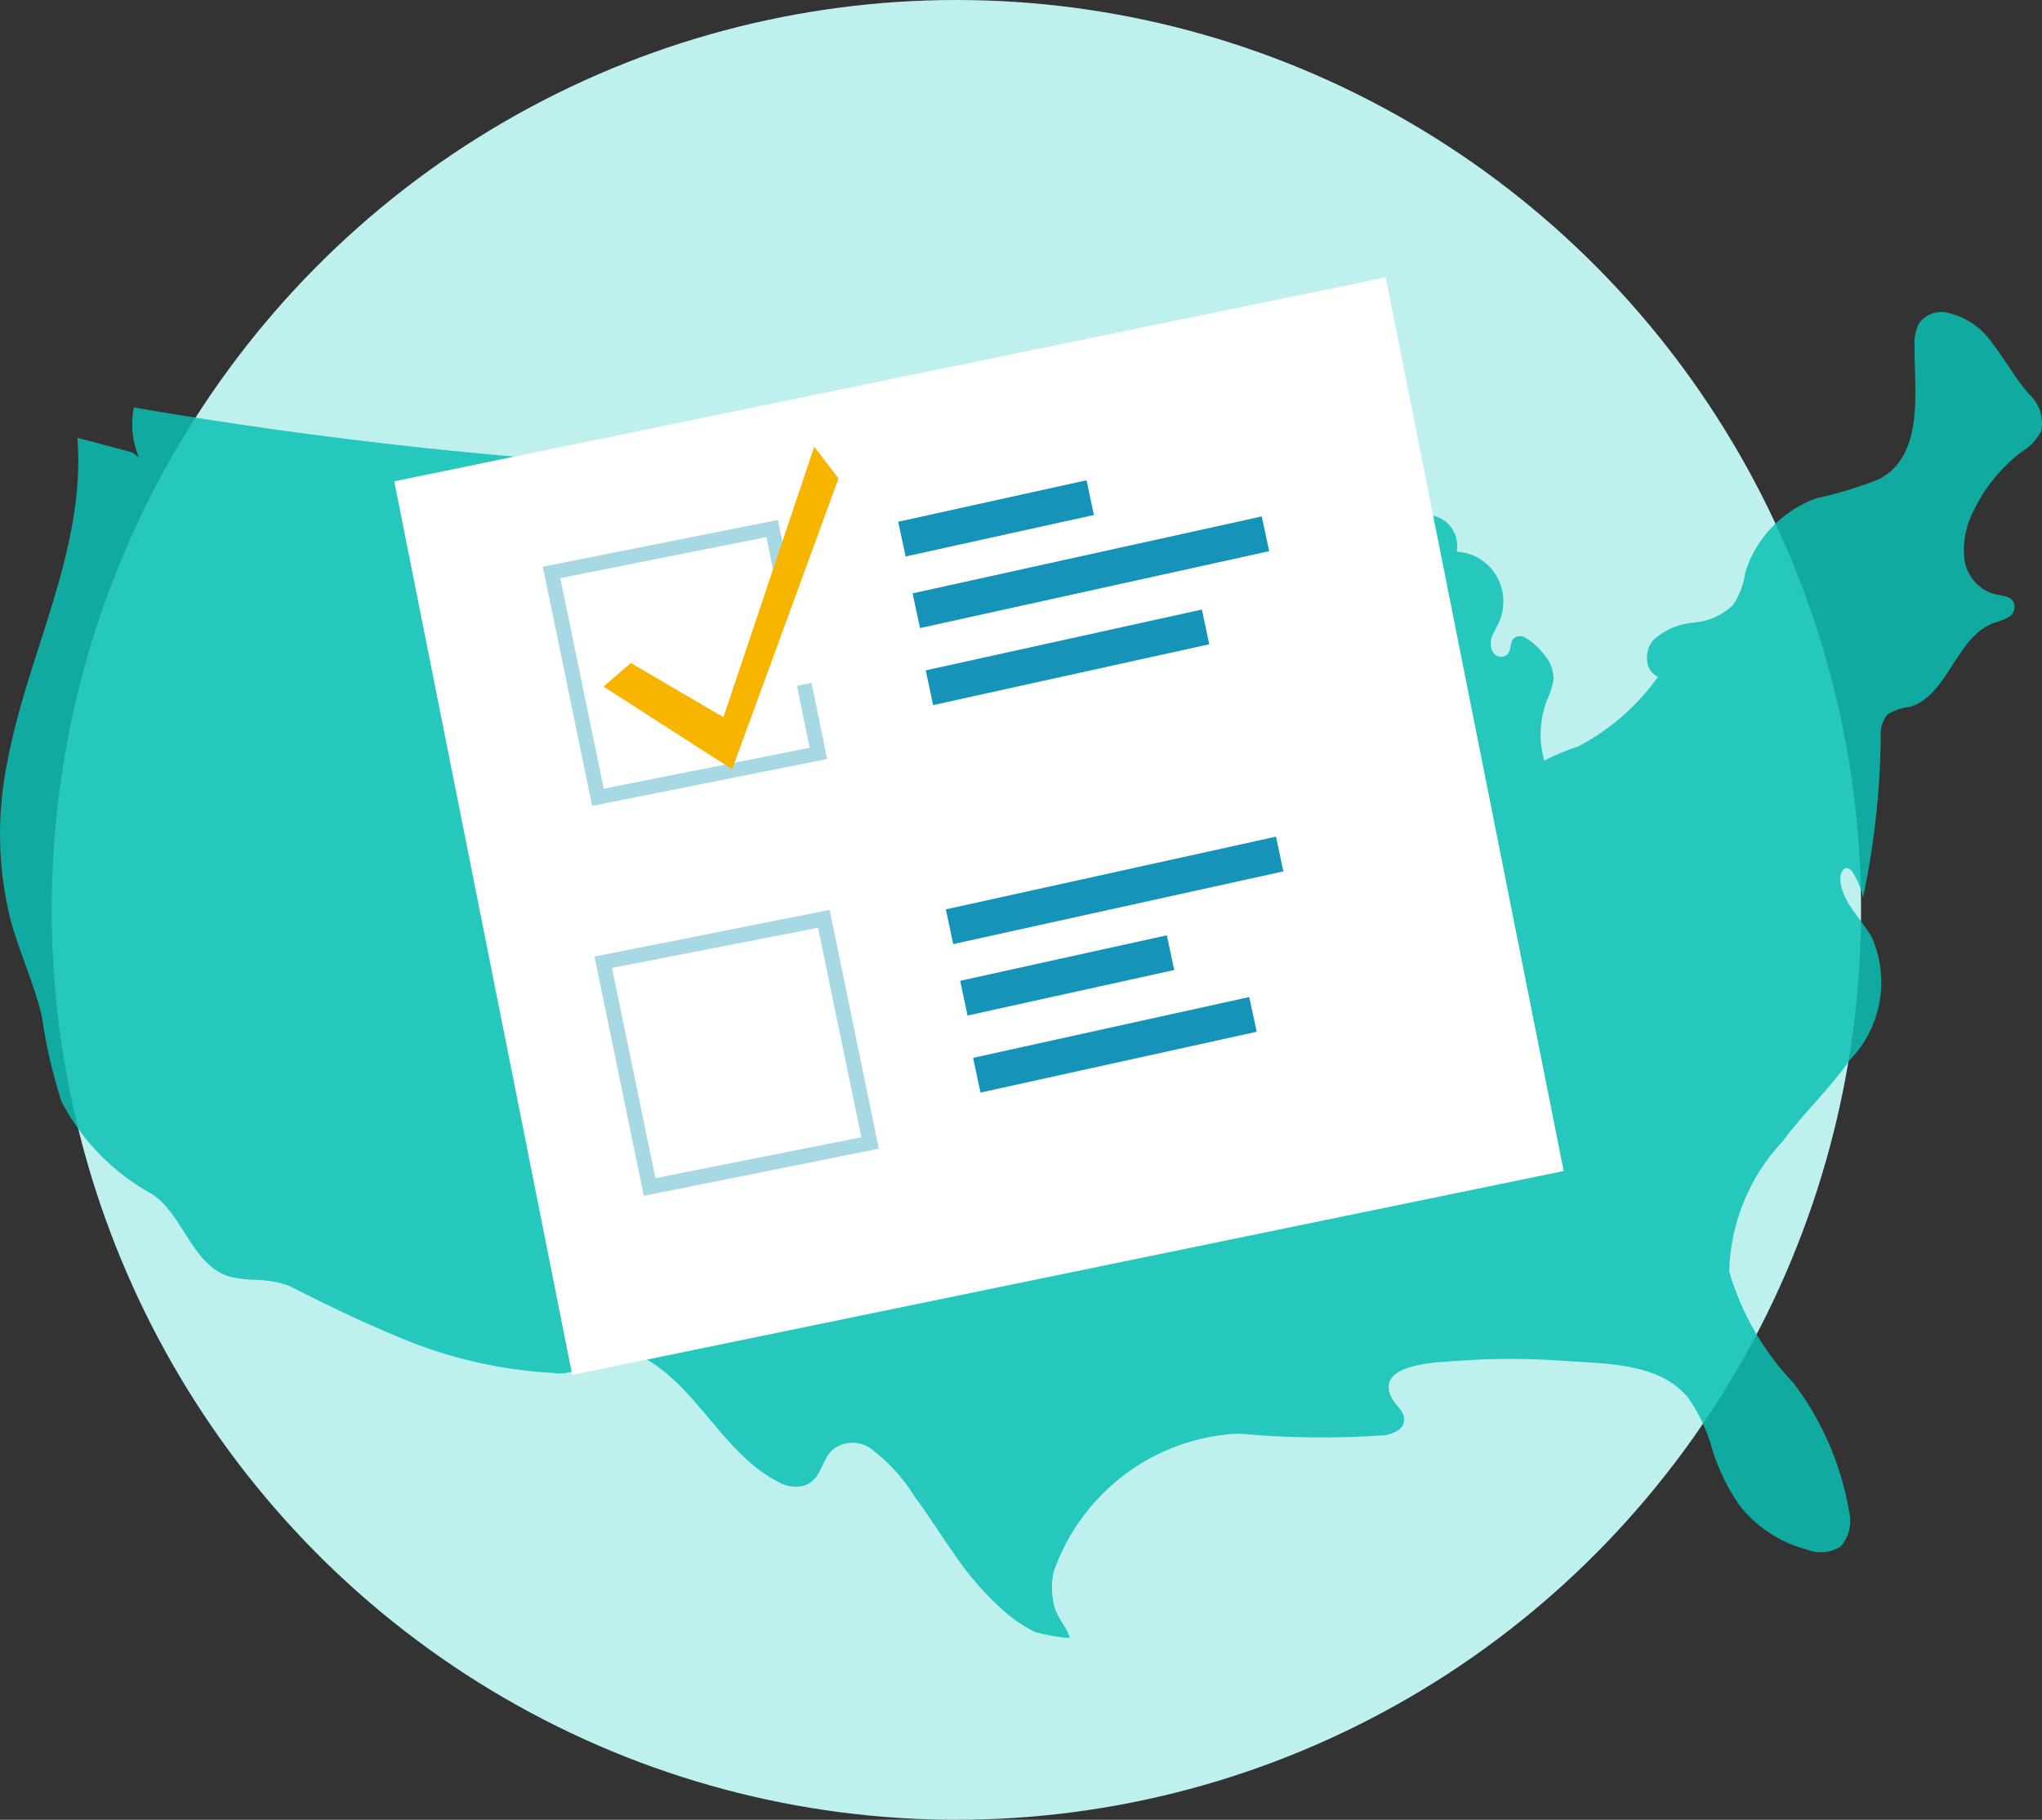 <svg xmlns="http://www.w3.org/2000/svg" viewBox="0 0 101 90">
    <rect x="0" y="0" width="101" height="90" fill="#333333" stroke="none"/>
    <g fill="none" fill-rule="evenodd">
        <g fill-rule="nonzero">
            <g>
                <g transform="translate(-1043 -898) translate(1043 898)">
                    <ellipse cx="47.304" cy="45" fill="#BEF1EE" rx="44.747" ry="45"/>
                    <path fill="#0AC1B6" d="M6.862 22.61c-.322-.777-.407-1.633-.243-2.458 18.574 3.194 37.467 4.06 56.25 2.58l-3.542 4.017c.566.487 1.392.508 1.98.05.562-.456 1.076-.966 1.538-1.524.477-.564 1.204-.846 1.932-.75-.037.837.57 1.56 1.392 1.66.797.066 1.598-.067 2.333-.388.733-.325 1.542-.431 2.333-.307.396.074.747.305.975.642.228.336.315.75.24 1.152.65.033 1.26.328 1.693.82.433.492.653 1.14.61 1.796-.014.3-.084.594-.207.866-.11.246-.255.48-.352.719-.101.255-.08.542.054.78.069.107.176.182.3.208.123.027.251.003.357-.067l.054-.043c.195-.208.11-.57.298-.78.145-.13.352-.16.529-.08.42.24.784.572 1.063.97.262.321.4.728.389 1.143-.06.356-.171.702-.328 1.026-.364.95-.409 1.995-.128 2.973.537-.278 1.096-.51 1.67-.694.525-.27 1.025-.584 1.496-.94.946-.7 1.777-1.548 2.46-2.512-.674-.264-.71-1.314-.206-1.843.55-.482 1.237-.774 1.962-.835.728-.054 1.416-.357 1.95-.86.32-.484.527-1.034.608-1.61.17-.565.431-1.098.772-1.578.68-.97 1.642-1.705 2.752-2.1 1.067-.233 2.114-.554 3.13-.959 2.247-1.228 1.694-4.416 1.719-6.566-.03-.393.05-.787.23-1.137.305-.412.811-.618 1.313-.534.957.189 1.8.757 2.34 1.579.643.817 1.093 1.683 1.773 2.457.518.458.75 1.162.608 1.842-.226.434-.57.794-.99 1.038-1 .764-1.807 1.758-2.352 2.9-.384.726-.545 1.551-.461 2.37.105.835.694 1.524 1.494 1.751.353.08.839.092.966.443.079.267-.03.555-.267.7-.241.12-.494.217-.753.288-1.866.695-2.249 3.625-4.169 4.153-.387.037-.76.167-1.087.38-.25.33-.363.744-.316 1.155-.033 2.648-.326 5.286-.875 7.875-.101-.434-.272-.85-.504-1.228-.06-.106-.158-.183-.274-.215-.243-.037-.352.3-.352.552.073 1.106 1.008 1.91 1.567 2.875.899 2.06.463 4.465-1.1 6.069-.996 1.437-2.266 2.592-3.298 3.999-1.649 1.74-2.598 4.04-2.662 6.45.607 2.075 1.701 3.972 3.19 5.527 1.42 1.875 2.365 4.072 2.753 6.4.133.595-.026 1.217-.426 1.672-.495.32-1.112.38-1.659.16-1.326-.34-2.505-1.114-3.353-2.2-.571-.822-1.016-1.727-1.319-2.684-.243-.919-.64-1.79-1.173-2.574-1.415-1.793-4.076-1.726-6.13-1.873-1.786-.135-3.58-.135-5.365 0-.826.061-4.028.104-3.239 1.775.201.412.693.719.644 1.173-.048.455-.486.615-.88.719-2.429.178-4.867.154-7.292-.074-4.143.178-7.766 2.877-9.162 6.825-.12.568-.11 1.156.03 1.72.146.552.608 1.013.76 1.517.036.147-1.568-.185-1.732-.258-.54-.272-1.045-.613-1.5-1.014-.922-.814-1.739-1.743-2.43-2.764-.681-.964-1.307-1.972-2.012-2.924-.579-.932-1.327-1.745-2.206-2.395-.562-.365-1.29-.336-1.822.073-.608.54-.553 1.475-1.398 1.782-.406.116-.84.073-1.215-.123-2.862-1.394-4.12-4.914-7.005-6.327-.684-.448-1.565-.448-2.248 0-.177.172-.304.393-.493.553-.412.29-.918.41-1.415.338-2.642-.134-5.24-.731-7.68-1.763-1.215-.498-2.43-1.057-3.646-1.646-.607-.295-1.215-.615-1.823-.91-.51-.178-1.045-.275-1.585-.288-.452-.004-.903-.058-1.343-.16-1.865-.565-2.285-3.071-3.828-4.078-1.909-1.044-3.47-2.637-4.484-4.577-.444-1.388-.771-2.812-.978-4.256-.395-1.653-1.142-3.2-1.568-4.84-.61-2.522-.656-5.15-.133-7.69.978-5.351 3.9-10.48 3.469-16.045l2.71.719" opacity=".84"/>
                </g>
                <g>
                    <path fill="#FFF" d="M4.284 5.545L54.348 5.394 54.203 50.459 4.139 50.609z" transform="translate(-1043 -898) translate(1043 898) translate(19.177 12.857) rotate(-11.45 29.243 28.002)"/>
                    <path fill="#A6D9E3" d="M21.734 24.682L10.111 27 7.671 15.169 19.301 12.857 20.011 16.318 19.295 16.458 18.727 13.707 8.536 15.734 10.685 26.15 20.869 24.124 20.241 21.061 20.964 20.915z" transform="translate(-1043 -898) translate(1043 898) translate(19.177 12.857)"/>
                    <path fill="#F7B500" stroke="#F7B500" d="M11.506 21.04L12.08 20.543 16.882 23.356 21.27 10.286 21.734 10.89 16.78 24.429z" transform="translate(-1043 -898) translate(1043 898) translate(19.177 12.857)"/>
                    <path fill="#A6D9E3" d="M24.291 43.952l-11.624 2.334-2.44-11.836 11.631-2.307 2.433 11.809zm-11.05 1.458l10.185-2.022-2.142-10.363-10.191 1.989 2.149 10.396z" transform="translate(-1043 -898) translate(1043 898) translate(19.177 12.857)"/>
                    <path fill="#1693B8" stroke="#1693B8" d="M25.822 12.416L34.36 12.388 34.357 13.144 25.82 13.172z" transform="translate(-1043 -898) translate(1043 898) translate(19.177 12.857) rotate(-12.23 30.09 12.78)"/>
                    <path fill="#1693B8" stroke="#1693B8" d="M27.131 19.295L40.118 19.252 40.115 20.008 27.128 20.051z" transform="translate(-1043 -898) translate(1043 898) translate(19.177 12.857) rotate(-12.23 33.623 19.652)"/>
                    <path fill="#1693B8" stroke="#1693B8" d="M26.438 15.095L43.123 15.039 43.12 15.795 26.436 15.851z" transform="translate(-1043 -898) translate(1043 898) translate(19.177 12.857) rotate(-12.23 34.78 15.445)"/>
                    <path fill="#1693B8" stroke="#1693B8" d="M28.094 30.826L43.815 30.774 43.812 31.529 28.091 31.582z" transform="translate(-1043 -898) translate(1043 898) translate(19.177 12.857) rotate(-12.23 35.953 31.178)"/>
                    <path fill="#1693B8" stroke="#1693B8" d="M29.474 38.459L42.461 38.416 42.459 39.172 29.472 39.215z" transform="translate(-1043 -898) translate(1043 898) translate(19.177 12.857) rotate(-12.23 35.966 38.816)"/>
                    <path fill="#1693B8" stroke="#1693B8" d="M28.876 35.021L38.342 34.99 38.34 35.745 28.873 35.777z" transform="translate(-1043 -898) translate(1043 898) translate(19.177 12.857) rotate(-12.23 33.608 35.383)"/>
                </g>
            </g>
        </g>
    </g>
</svg>
